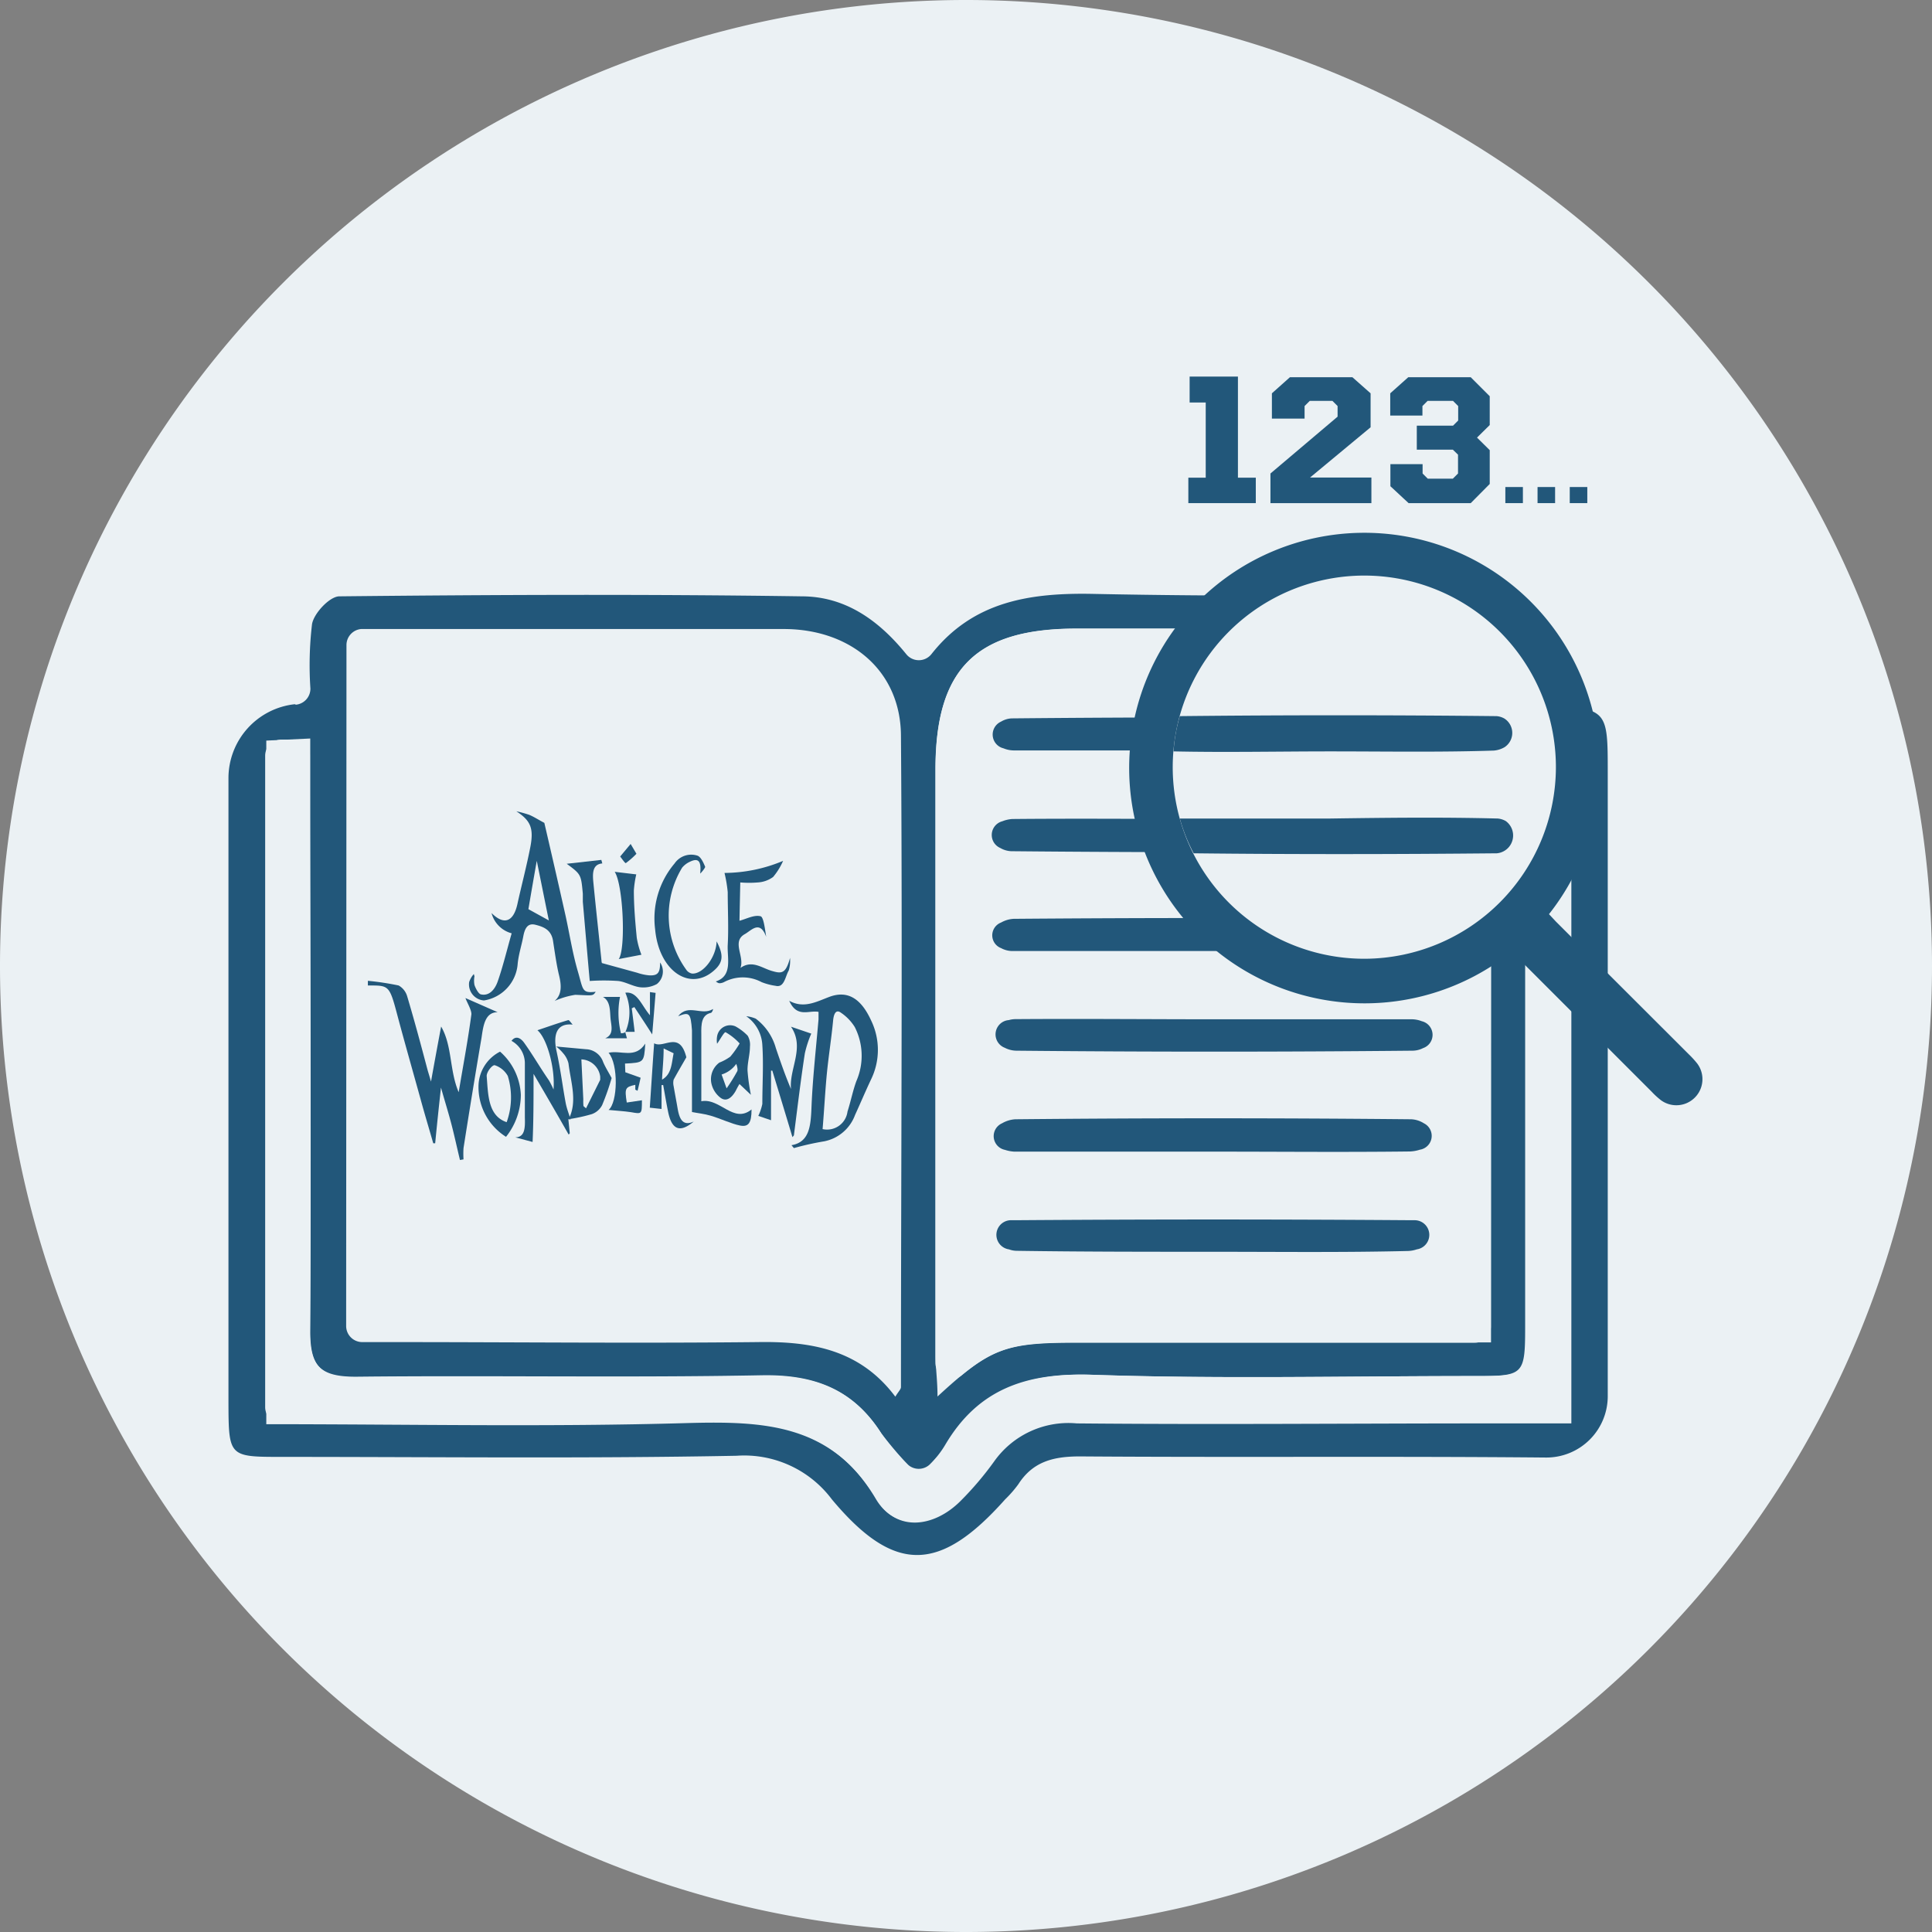 <svg xmlns="http://www.w3.org/2000/svg" id="Layer_1" data-name="Layer 1" width="120" height="120" viewBox="0 0 120 120"><rect x="0" y="0" width="120" height="120" fill="#808080" stroke="none"/><defs><style>      .cls-1 {        fill: #ebf1f4;      }      .cls-2 {        fill: #22577a;      }    </style></defs><path id="Rectangle" class="cls-1" d="M60,0h0a60,60,0,0,1,60,60h0a60,60,0,0,1-60,60h0A60,60,0,0,1,0,60H0A60,60,0,0,1,60,0Z"></path><g><path class="cls-2" d="M18.38,43.77a1,1,0,0,0,.9-1,21.8,21.8,0,0,1,.1-4c.11-.67,1.09-1.72,1.69-1.73,9.58-.1,19.15-.14,28.72,0,2.68,0,4.76,1.45,6.49,3.58a1,1,0,0,0,1.58,0C60.46,37.33,64,36.8,68,36.89c7.9.16,15.82.12,23.73,0,2.33,0,3.44.55,3.11,3a17,17,0,0,0,0,2.86,1,1,0,0,0,.69.94,1.3,1.3,0,0,0,.33.07c4,.27,4,.26,4,4.25,0,12.9,0,25.79,0,38.68a3.81,3.81,0,0,1-3.85,3.84c-9.65-.09-19.29,0-28.93-.07-1.64,0-2.92.31-3.83,1.73a7.27,7.27,0,0,1-.82.94c-4.06,4.56-6.87,4.65-10.76,0a6.8,6.8,0,0,0-5.92-2.71c-9.41.18-18.82.07-28.23.07-3.32,0-3.32,0-3.33-3.46q0-19.35,0-38.7a4.62,4.62,0,0,1,4.12-4.59Zm74.23-3.72a1,1,0,0,0-1-1H66.86c-6.25,0-8.75,2.49-8.76,8.73q0,18.21,0,36.42v.45a1,1,0,0,0,1.66.75c2.17-1.78,3.44-2,7.1-2H91.6a1,1,0,0,0,1-1ZM21.5,82.36a1,1,0,0,0,1,1h1.84c7.57,0,15.14.08,22.7,0,3.39-.06,6.39.48,8.57,3.39.2-.33.35-.46.35-.6,0-13.47.1-26.94,0-40.41,0-4.07-3.11-6.65-7.23-6.67-8.56,0-17.13,0-25.69,0-.2,0-.4,0-.61,0a1,1,0,0,0-.91,1Zm36.29,8.56a1,1,0,0,1-1.45,0A12.87,12.87,0,0,1,54.72,89c-1.75-2.74-4.18-3.64-7.4-3.58-8.41.16-16.82,0-25.22.09-2.18,0-2.87-.63-2.85-2.83.1-11.32,0-22.64,0-34V46.94a1,1,0,0,0-1.06-1l-.72,0a1,1,0,0,0-1,1V87.4a1,1,0,0,0,1,1c8.48,0,16.8.17,25.11-.07,4.77-.13,9,0,11.82,4.77,1.18,2,3.49,1.75,5.17.08a19.85,19.85,0,0,0,2.1-2.47,5.65,5.65,0,0,1,5.13-2.36c8.58.13,17.15,0,25.72,0h4a1,1,0,0,0,1-1V47a1,1,0,0,0-1.06-1l-.73,0a1,1,0,0,0-1,1V82.12c0,3.34,0,3.35-3.24,3.35-7.91,0-15.83.19-23.72-.08-4-.13-7,.86-9.06,4.35A5.94,5.94,0,0,1,57.79,90.92Z"></path><path class="cls-1" d="M92.61,39V83.38H66.87c-4.44,0-5.36.34-8.64,3.36,0-1-.12-1.76-.12-2.55q0-18.21,0-36.42c0-6.24,2.51-8.73,8.76-8.73H92.61Zm-17.55,20c3.41,0,6.81,0,10.22,0,.56,0,1.11-.6,1.66-.92-.53-.38-1.06-1.08-1.6-1.09q-10-.1-19.94,0c-.56,0-1.11.67-1.67,1,.54.34,1.07,1,1.61,1C68.58,59.12,71.82,59.07,75.06,59.07Zm.36,12.46c3.24,0,6.48,0,9.71,0a5.25,5.25,0,0,0,1.79-.83c-.57-.41-1.15-1.17-1.73-1.17q-9.84-.13-19.67,0c-.6,0-1.19.73-1.78,1.13.57.3,1.14.86,1.72.88C68.78,71.57,72.1,71.53,75.42,71.53Zm0-24.91c3.23,0,6.47.05,9.7,0,.63,0,1.24-.63,1.86-1-.57-.36-1.13-1-1.7-1q-9.94-.1-19.89,0c-.55,0-1.08.72-1.61,1.1.56.31,1.12.88,1.69.89C68.75,46.66,72.06,46.61,75.38,46.62Zm0,4.25c-3.32,0-6.65,0-10,0-.57,0-1.12.59-1.68.91.54.38,1.08,1.08,1.62,1.09q10,.12,19.92,0c.56,0,1.12-.67,1.67-1-.54-.34-1.07-1-1.62-1C82,50.82,78.69,50.87,75.37,50.87Zm.15,12.44c-3.33,0-6.66,0-10,0a5.34,5.34,0,0,0-1.8.82c.61.4,1.21,1.13,1.82,1.14q9.87.12,19.72,0c.56,0,1.12-.67,1.67-1-.56-.33-1.12-.91-1.69-.92C82,63.27,78.76,63.31,75.52,63.31Zm-.2,14.44c3.24,0,6.49,0,9.72,0,.65,0,1.27-.67,1.9-1-.58-.32-1.15-.9-1.74-.91q-9.84-.09-19.69,0c-.59,0-1.18.57-1.77.88.62.36,1.23,1,1.86,1C68.84,77.8,72.08,77.74,75.32,77.75Z"></path><path class="cls-1" d="M57.05,91.66a13.41,13.41,0,0,0,1.77-1.92c2.07-3.49,5.08-4.48,9.06-4.35,7.89.27,15.81.08,23.72.08,3.24,0,3.24,0,3.24-3.35V46l2.76-.13V88.41h-5c-8.57,0-17.14.08-25.72,0a5.65,5.65,0,0,0-5.13,2.36,19.85,19.85,0,0,1-2.1,2.47c-1.68,1.67-4,1.9-5.17-.08-2.84-4.73-7-4.9-11.82-4.77-8.64.25-17.29.07-26.12.07V46l2.73-.13v2.84c0,11.32.06,22.64,0,34,0,2.2.67,2.86,2.85,2.83,8.4-.1,16.81.07,25.22-.09,3.22-.06,5.65.84,7.4,3.58A25.09,25.09,0,0,0,57.05,91.66Z"></path><path class="cls-2" d="M75,59.07c-4,0-8.1,0-12.15,0a1.49,1.49,0,0,1-.67-.18.85.85,0,0,1,0-1.59,1.79,1.79,0,0,1,.78-.23q12.45-.1,24.92,0a1.52,1.52,0,0,1,.74.25.85.85,0,0,1-.11,1.58,2,2,0,0,1-.71.18C83.51,59.12,79.25,59.07,75,59.07Z"></path><path class="cls-2" d="M75.44,71.53c-4.15,0-8.3,0-12.45,0a2.3,2.3,0,0,1-.57-.11.87.87,0,0,1-.18-1.65,1.85,1.85,0,0,1,.82-.25q12.3-.12,24.59,0a1.59,1.59,0,0,1,.79.25.87.87,0,0,1-.25,1.64,2.25,2.25,0,0,1-.61.11C83.53,71.57,79.49,71.53,75.44,71.53Z"></path><path class="cls-2" d="M75.39,46.61c-4.15,0-8.29,0-12.44,0a1.72,1.72,0,0,1-.62-.13.88.88,0,0,1-.15-1.66,1.4,1.4,0,0,1,.67-.2q12.43-.12,24.87,0a1.7,1.7,0,0,1,.58.14.87.87,0,0,1,0,1.67,2.23,2.23,0,0,1-.79.19C83.48,46.67,79.43,46.62,75.39,46.61Z"></path><path class="cls-2" d="M75.37,50.87c4.15,0,8.3,0,12.45,0a1.66,1.66,0,0,1,.6.15.87.87,0,0,1,0,1.66,1.67,1.67,0,0,1-.71.19q-12.45.12-24.9,0a1.47,1.47,0,0,1-.68-.2.88.88,0,0,1,.13-1.66,2,2,0,0,1,.62-.14C67.07,50.83,71.22,50.87,75.37,50.87Z"></path><path class="cls-2" d="M75.56,63.31c4.06,0,8.11,0,12.17,0a1.77,1.77,0,0,1,.58.12.87.87,0,0,1,.08,1.67,1.47,1.47,0,0,1-.63.16q-12.33.12-24.65,0a1.62,1.62,0,0,1-.7-.18.89.89,0,0,1,.25-1.72,1.52,1.52,0,0,1,.42-.06C67.24,63.27,71.4,63.31,75.56,63.31Z"></path><path class="cls-2" d="M75.32,77.75c-4.06,0-8.11,0-12.16-.06a1.41,1.41,0,0,1-.49-.09.91.91,0,0,1,.17-1.81l.21,0q12.32-.09,24.62,0l.18,0A.91.91,0,0,1,88,77.6a1.91,1.91,0,0,1-.53.1C83.42,77.8,79.37,77.75,75.32,77.75Z"></path><g><path class="cls-2" d="M28.57,72.05c-.18-.74-.34-1.49-.53-2.22s-.42-1.46-.65-2.28c-.13,1.18-.25,2.32-.36,3.46h-.12c-.26-.91-.54-1.83-.79-2.75-.49-1.77-1-3.55-1.47-5.32s-.52-1.73-1.8-1.73l0-.29a17.61,17.61,0,0,1,1.91.29,1.13,1.13,0,0,1,.53.67c.45,1.51.85,3,1.26,4.55.05.18.11.36.22.75.22-1.22.41-2.26.63-3.42.7,1.21.51,2.73,1.09,4.08.28-1.68.58-3.25.79-4.85,0-.29-.27-.71-.37-1l2,.88c-.78,0-.89.82-1,1.58-.39,2.29-.76,4.57-1.12,6.86a5.45,5.45,0,0,0,0,.7Z"></path><path class="cls-2" d="M29.47,60.64a1.47,1.47,0,0,0,0,.54c.08.23.25.54.39.58.5.12.86-.26,1.05-.79.33-.94.57-1.95.87-3a1.76,1.76,0,0,1-1.25-1.26c.79.79,1.37.53,1.61-.57s.57-2.34.8-3.53,0-1.65-.87-2.22a7.27,7.27,0,0,1,.8.22c.29.12.56.3.94.5.42,1.81.86,3.72,1.29,5.64.27,1.2.45,2.42.79,3.58S36.13,61.7,37,61.6c-.18.28-.18.23-1.27.19a5,5,0,0,0-1.28.38c.47-.4.42-1,.27-1.61s-.26-1.41-.37-2.12-.62-.88-1.09-1-.66.19-.76.73-.3,1.14-.35,1.74a2.49,2.49,0,0,1-2.09,2.23A1,1,0,0,1,29.14,61a1.4,1.4,0,0,1,.29-.5Zm3.87-7.17c-.19,1.07-.36,2.05-.52,3l1.27.7C33.85,56,33.6,54.74,33.34,53.47Z"></path><path class="cls-2" d="M49.16,71.13c1.18-.2,1.2-1.31,1.25-2.53.08-1.77.28-3.53.43-5.29,0-.14,0-.28,0-.46-.6-.12-1.33.4-1.82-.69.9.5,1.69.06,2.46-.23,1.24-.48,2.05.19,2.63,1.46a4.18,4.18,0,0,1,0,3.64c-.35.74-.67,1.5-1,2.22a2.57,2.57,0,0,1-1.92,1.64,17.56,17.56,0,0,0-1.88.42Zm1.93-1a1.28,1.28,0,0,0,1.55-1.09c.2-.62.33-1.29.55-1.89a3.93,3.93,0,0,0-.1-3.36,2.93,2.93,0,0,0-.86-.89c-.27-.2-.43,0-.48.45-.1,1.07-.27,2.14-.38,3.21S51.19,69,51.09,70.16Z"></path><path class="cls-2" d="M45.93,57.19c.45-.12.91-.38,1.31-.28.19.05.27.78.35,1.28-.39-1.08-.94-.38-1.33-.17-.83.47,0,1.39-.27,2.1.72-.51,1.32,0,1.93.18s.88.21,1.15-.8a2.11,2.11,0,0,1-.08.78c-.22.37-.27,1.09-.82.95A3.77,3.77,0,0,1,47.3,61a2.47,2.47,0,0,0-2.33,0,.68.68,0,0,1-.26.07c-.05,0-.1,0-.25-.11,1.06-.35.7-1.44.74-2.26.06-1.09,0-2.19,0-3.29a8.45,8.45,0,0,0-.2-1.19,9.53,9.53,0,0,0,3.64-.75,4.16,4.16,0,0,1-.62,1,1.79,1.79,0,0,1-.95.34,6.49,6.49,0,0,1-1.09,0Z"></path><path class="cls-2" d="M49.22,70.63c-.41-1.37-.83-2.75-1.25-4.13l-.08,0,0,3.08-.79-.27a3.37,3.37,0,0,0,.25-.74c0-1.22.08-2.44,0-3.66a2.32,2.32,0,0,0-1-1.79,2,2,0,0,1,.59.15,3.44,3.44,0,0,1,1.25,1.83c.29.85.58,1.7.94,2.54-.12-1.28.88-2.57,0-3.87l1.26.43a6.81,6.81,0,0,0-.4,1.23c-.26,1.69-.46,3.39-.68,5.09Z"></path><path class="cls-2" d="M41,59.78a1,1,0,0,1-.2,1.34,1.76,1.76,0,0,1-1.05.2c-.46-.06-.9-.34-1.36-.39a13.11,13.11,0,0,0-1.76,0c-.14-1.53-.28-3.22-.43-4.92,0-.16,0-.33,0-.5-.11-1.2-.11-1.2-1-1.86l2.15-.24.06.22c-.6.05-.61.59-.56,1.13.16,1.64.34,3.27.51,4.91,0,.11.06.21,0,.14l2.22.61a3.19,3.19,0,0,0,.73.16C40.86,60.61,41,60.43,41,59.78Z"></path><path class="cls-2" d="M35.3,69.51l.09.88-.07.08c-.68-1.2-1.37-2.39-2.18-3.77,0,1.56,0,2.92-.06,4.23L32,70.64c.6,0,.62-.57.6-1.23,0-1.13,0-2.26,0-3.39a1.59,1.59,0,0,0-.83-1.37c.28-.37.59-.15.78.11.54.75,1,1.56,1.55,2.35a5.83,5.83,0,0,1,.28.56c.11-1.35-.42-3.2-1-3.68.63-.21,1.27-.44,1.92-.63.06,0,.15.15.27.28-.92-.1-1.25.52-1,1.66s.37,2.16.57,3.23c.07.35.2.67.3,1Z"></path><path class="cls-2" d="M44.51,58.47c.45.85.4,1.31-.14,1.79-1.51,1.37-3.45.05-3.68-2.55a5.29,5.29,0,0,1,1.21-4.08,1.25,1.25,0,0,1,1.43-.48c.2.08.36.42.47.69,0,.06-.18.3-.31.42.08-.77-.1-1-.65-.73a1.35,1.35,0,0,0-.47.36,5.73,5.73,0,0,0,.29,6.39.56.56,0,0,0,.33.19C43.66,60.51,44.48,59.47,44.51,58.47Z"></path><path class="cls-2" d="M42.12,63.12c.62-.81,1.47,0,2.17-.45,0,.08-.08.23-.13.24-.6.13-.61.71-.6,1.34,0,1.36,0,2.71,0,4.15,1.17-.22,2,1.42,3.12.51,0,.84-.19,1.1-.71,1s-1.21-.43-1.82-.61c-.4-.12-.82-.16-1.17-.23,0-1.26,0-2.63,0-4,0-.35,0-.71,0-1.07C42.9,62.92,42.82,62.84,42.12,63.12Z"></path><path class="cls-2" d="M35.31,69.53c.58-1.1.14-2.31,0-3.48a1.48,1.48,0,0,0-.34-.64,2.41,2.41,0,0,0-.43-.41l1.86.17a1.17,1.17,0,0,1,1.06.79c.15.35.35.66.53,1a15.14,15.14,0,0,1-.59,1.68,1.16,1.16,0,0,1-.64.56,10.53,10.53,0,0,1-1.48.32Zm.93-.83.16.14.88-1.77s0-.14,0-.2a1.23,1.23,0,0,0-1.17-1.07l.12,2.48A3,3,0,0,0,36.24,68.7Z"></path><path class="cls-2" d="M41.09,67.4c0,.47,0,.94,0,1.48l-.73-.08c.09-1.32.17-2.62.27-4,.6.35,1.58-.82,2,.87-.25.44-.53.91-.79,1.39a.9.9,0,0,0,0,.4c.08.47.17.93.25,1.4.11.64.32,1.11,1,.8-.88.74-1.38.49-1.6-.64-.11-.54-.2-1.09-.3-1.63Zm.13-2.28c0,.69-.07,1.26-.1,1.94.6-.34.59-1,.72-1.64Z"></path><path class="cls-2" d="M44.54,64.83a1.36,1.36,0,0,1,0-.46.82.82,0,0,1,1.14-.62,3.2,3.2,0,0,1,.76.58,1.11,1.11,0,0,1,.14.68c0,.49-.16,1-.15,1.48A11.92,11.92,0,0,0,46.64,68l-.71-.67a4.7,4.7,0,0,0-.23.42c-.25.44-.58.7-.94.44a1.53,1.53,0,0,1-.57-.88A1.28,1.28,0,0,1,44.68,66a3,3,0,0,0,.68-.37,5.69,5.69,0,0,0,.58-.82,3.62,3.62,0,0,0-.86-.69C45,64.05,44.76,64.52,44.54,64.83Zm.59,2.77a11,11,0,0,0,.66-1.06c.05-.09,0-.3-.06-.46a1.75,1.75,0,0,1-.91.66Z"></path><path class="cls-2" d="M31.06,65.32A3.79,3.79,0,0,1,32.35,68a4.2,4.2,0,0,1-.92,2.61,3.65,3.65,0,0,1-1.71-3.12A2.44,2.44,0,0,1,31.06,65.32Zm.41,4.38a4.54,4.54,0,0,0,.07-2.87,1.44,1.44,0,0,0-.82-.67c-.17,0-.51.44-.49.69C30.32,68,30.31,69.31,31.47,69.7Z"></path><path class="cls-2" d="M38.84,66.6l.95.34c-.06.27-.12.54-.19.81l-.14-.07,0-.3c-.63.14-.67.21-.53,1.1l.94-.14c0,.87,0,.86-.67.74-.46-.07-.93-.09-1.4-.14.57-.46.62-2.84,0-3.55.78-.18,1.65.4,2.28-.57C40,66,40,66,38.82,66.06Z"></path><path class="cls-2" d="M39.84,59.3l-1.41.27c.45-.63.28-4.61-.25-5.42l1.34.16a6.32,6.32,0,0,0-.15,1c0,1,.09,2,.18,2.93A5.17,5.17,0,0,0,39.84,59.3Z"></path><path class="cls-2" d="M38.84,64.11a3.07,3.07,0,0,0,0-2.45c.74-.1,1,.78,1.53,1.4,0-.55,0-1,0-1.44l.35.05c-.07.89-.14,1.73-.21,2.58-.33-.52-.72-1.11-1.11-1.7l-.16.08c.06.48.12.95.18,1.46h-.61Z"></path><path class="cls-2" d="M38.83,64.09l.11.4H37.59c.57-.24.37-.78.33-1.24s0-1.07-.47-1.33h1.06a5.2,5.2,0,0,0,.06,2.26s.18,0,.27-.07Z"></path><path class="cls-2" d="M39.17,52.42l.36.61a5,5,0,0,1-.66.58c-.06,0-.23-.26-.35-.41Z"></path></g><path class="cls-2" d="M93.92,59.09A14.62,14.62,0,0,1,74.54,37.24,14.62,14.62,0,0,1,96.21,56.78l.43.46,8.25,8.24a5.78,5.78,0,0,1,.53.58,1.62,1.62,0,0,1-2.25,2.28,4.86,4.86,0,0,1-.58-.53l-8.25-8.25C94.2,59.42,94.08,59.26,93.92,59.09Z"></path><path class="cls-1" d="M96.64,47.64A11.9,11.9,0,1,0,84.79,59.55,11.92,11.92,0,0,0,96.64,47.64Z"></path><path class="cls-2" d="M93.44,44.63a1.16,1.16,0,0,0-.49-.15c-6.54-.07-13.12-.07-19.67,0a10.17,10.17,0,0,0-.39,2.19c3.2.07,6.55,0,9.75,0,3.38,0,6.76.06,10.14-.05a1.58,1.58,0,0,0,.67-.21A1.06,1.06,0,0,0,93.44,44.63Z"></path><path class="cls-2" d="M93.53,51a1.22,1.22,0,0,0-.5-.16c-3.46-.09-6.93-.05-10.39,0-3.13,0-6.24,0-9.36,0A10.84,10.84,0,0,0,74.14,53c6.27.07,12.57.06,18.83,0a1.11,1.11,0,0,0,.56-2Z"></path><g><path class="cls-2" d="M73.81,31.25V29.67h1.08V25h-1V23.39h3v6.28H78v1.58Z"></path><path class="cls-2" d="M78.91,31.25V29.41l4.17-3.53v-.66l-.32-.32H81.35l-.32.32V26H79V24.43l1.12-1H84l1.13,1v2.11l-3.76,3.12h3.81v1.59Z"></path><path class="cls-2" d="M87.49,31.25,86.36,30.2V28.83h2v.58l.32.32h1.56l.32-.32V28.24l-.32-.31H88V26.44h2.25l.32-.32v-.9l-.32-.32H88.67l-.32.32v.59h-2V24.43l1.12-1h3.88l1.18,1.18V26.4l-.79.78.79.78v2.1l-1.18,1.19Z"></path><path class="cls-2" d="M93.5,31.25v-1h1.09v1Z"></path><path class="cls-2" d="M95.5,31.25v-1h1.09v1Z"></path><path class="cls-2" d="M97.5,31.25v-1h1.09v1Z"></path></g></g></svg>